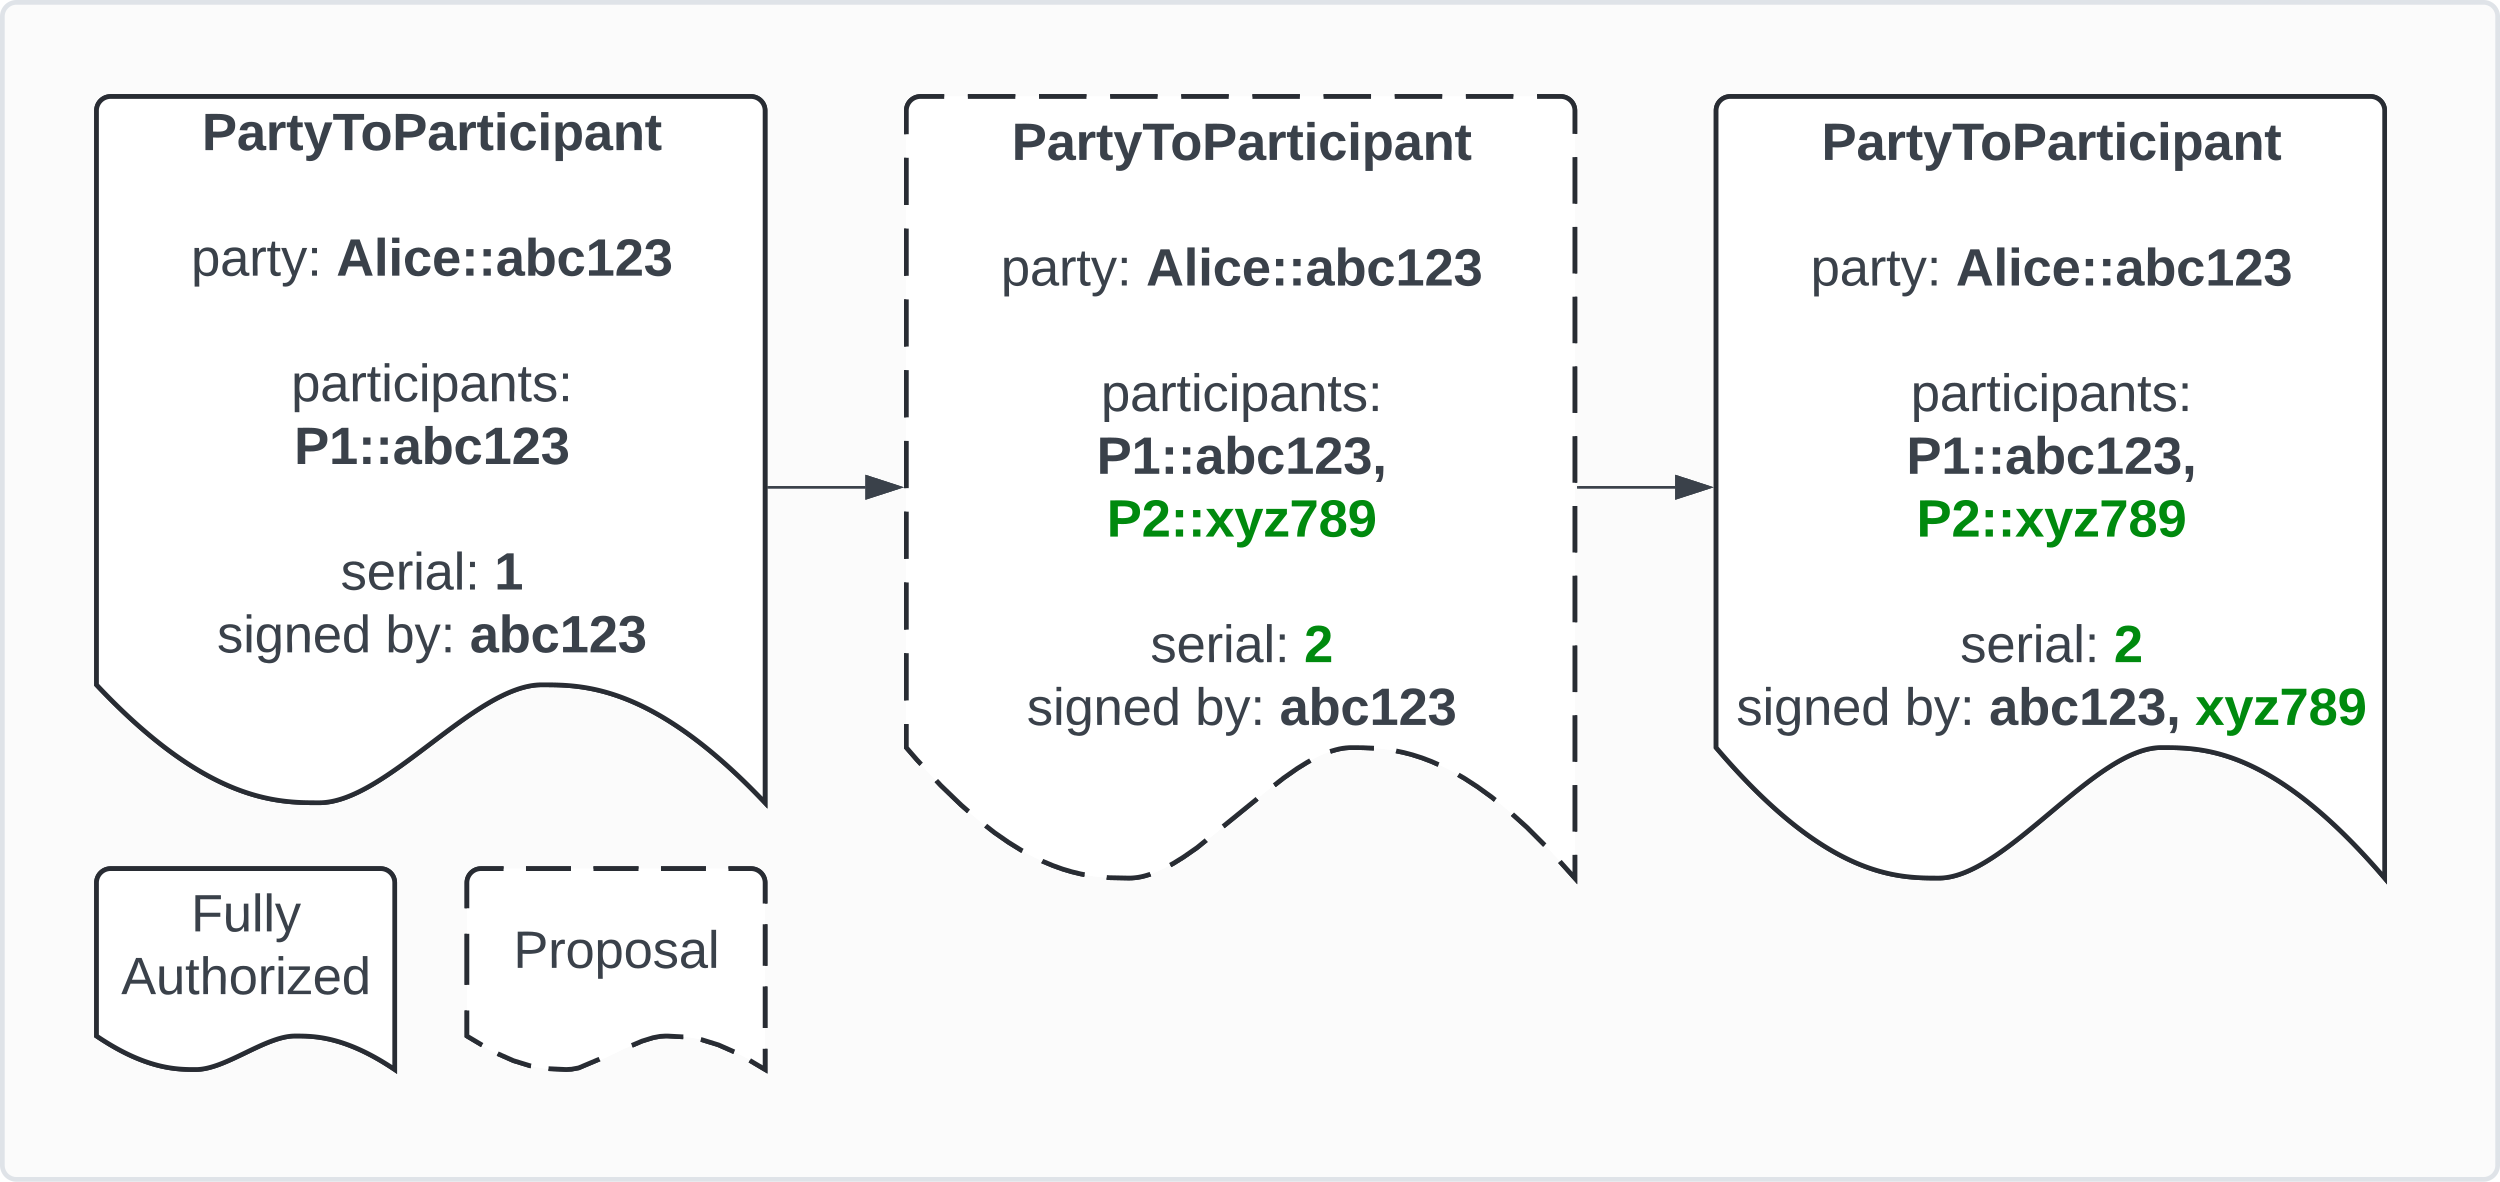 <svg xmlns="http://www.w3.org/2000/svg" xmlns:xlink="http://www.w3.org/1999/xlink" xmlns:lucid="lucid" width="1062" height="502"><g transform="translate(1001 -839)" lucid:page-tab-id="0_0"><path d="M-1500 500H500v1000h-2000z" fill="#fff"/><path d="M-1000 846a6 6 0 0 1 6-6H54a6 6 0 0 1 6 6v488a6 6 0 0 1-6 6H-994a6 6 0 0 1-6-6z" stroke="#dfe3e8" stroke-width="2" fill="#fbfbfb"/><path d="M-960 886a6 6 0 0 1 6-6h272a6 6 0 0 1 6 6v294c-47.43-50.1-76.96-50.1-94.86-50.1-28.4 0-66.17 50.1-94.57 50.1-17.6 0-47.43 0-94.57-50.1z" stroke="#282c33" stroke-width="2" fill="#fff"/><use xlink:href="#a" transform="matrix(1,0,0,1,-955,885) translate(39.784 17.778)"/><use xlink:href="#b" transform="matrix(1,0,0,1,-955,885) translate(137.5 44.444)"/><use xlink:href="#c" transform="matrix(1,0,0,1,-955,885) translate(35.185 71.111)"/><use xlink:href="#d" transform="matrix(1,0,0,1,-955,885) translate(96.852 71.111)"/><use xlink:href="#b" transform="matrix(1,0,0,1,-955,885) translate(137.5 97.778)"/><use xlink:href="#e" transform="matrix(1,0,0,1,-955,885) translate(77.716 124.444)"/><use xlink:href="#f" transform="matrix(1,0,0,1,-955,885) translate(78.951 151.111)"/><use xlink:href="#b" transform="matrix(1,0,0,1,-955,885) translate(137.5 177.778)"/><use xlink:href="#g" transform="matrix(1,0,0,1,-955,885) translate(98.704 204.444)"/><use xlink:href="#h" transform="matrix(1,0,0,1,-955,885) translate(163.951 204.444)"/><use xlink:href="#i" transform="matrix(1,0,0,1,-955,885) translate(46.204 231.111)"/><use xlink:href="#j" transform="matrix(1,0,0,1,-955,885) translate(117.747 231.111)"/><use xlink:href="#k" transform="matrix(1,0,0,1,-955,885) translate(153.549 231.111)"/><path d="M-616 886a6 6 0 0 1 6-6h272a6 6 0 0 1 6 6v326c-47.43-55.44-76.96-55.44-94.86-55.44-28.4 0-66.17 55.44-94.57 55.44-17.6 0-47.43 0-94.57-55.44z" fill="#fff"/><path d="M-589.85 880h20.15m10.07 0h20.15m10.07 0h20.14m10.07 0h20.16m10.08 0h20.14m10.08 0h20.15m10.08 0h20.15m10.07 0h20.15m10.08 0H-338a6 6 0 0 1 6 6v9.88m0 9.88v19.75m0 9.9v19.75m0 9.88v19.76m0 9.87v19.75m0 9.88v19.76m0 9.88v19.76m0 9.88v19.75m0 9.88v19.77m0 9.88v19.76m0 9.88v19.76m0 9.88v9.88l-6.35-7.06m-6.44-6.96l-7.62-7.63-6.1-5.48m-7.3-6.07l-1.52-1.23-6.15-4.45-5.5-3.56-2.5-1.43m-8.43-4.36l-3.04-1.34-4.08-1.55-3.92-1.25-3.8-1-3.18-.66m-9.42-1.17l-4.7-.2-4.8-.04-1.17.03-1.27.1-1.36.17-1.47.28-1.6.4-1.8.52-.42.15m-8.44 3.86l-1.43.8-4.17 2.58-5.77 4.04-3.93 3.08m-7.3 5.75l-14.43 11.72m-7.2 5.86l-3.88 3.16-5.8 4.03-4.15 2.58-1.44.8m-8.43 3.85l-.42.15-1.8.54-1.6.4-1.47.27-1.36.17-1.26.1-1.2.03-8.25-.16-1.2-.1m-9.4-1.18l-1.67-.32-3.8-.92-3.9-1.16-4.03-1.45-4.24-1.77-.34-.16m-8.4-4.34l-.66-.36-5.32-3.3-5.9-4.1-3.75-2.94m-7.3-6.06l-3.07-2.67-8.7-8.38-1.9-2.04m-6.45-6.93l-1.86-2-4.42-5.1v-10m0-10.03v-20.05m0-10.02v-20.04m0-10v-20.05m0-10.02v-20.04m0-10.03v-20.04m0-10.02v-20.04m0-10.02V936.1m0-10.02v-20.04m0-10.02V886a6 6 0 0 1 6-6h10.07" stroke="#282c33" stroke-width="2" fill="none"/><use xlink:href="#a" transform="matrix(1,0,0,1,-611,885) translate(39.784 21.95)"/><use xlink:href="#b" transform="matrix(1,0,0,1,-611,885) translate(137.5 48.616)"/><use xlink:href="#c" transform="matrix(1,0,0,1,-611,885) translate(35.185 75.283)"/><use xlink:href="#d" transform="matrix(1,0,0,1,-611,885) translate(96.852 75.283)"/><use xlink:href="#b" transform="matrix(1,0,0,1,-611,885) translate(137.5 101.95)"/><use xlink:href="#e" transform="matrix(1,0,0,1,-611,885) translate(77.716 128.616)"/><use xlink:href="#l" transform="matrix(1,0,0,1,-611,885) translate(75.864 155.283)"/><use xlink:href="#m" transform="matrix(1,0,0,1,-611,885) translate(80.154 181.95)"/><use xlink:href="#b" transform="matrix(1,0,0,1,-611,885) translate(137.5 208.616)"/><use xlink:href="#g" transform="matrix(1,0,0,1,-611,885) translate(98.704 235.283)"/><use xlink:href="#n" transform="matrix(1,0,0,1,-611,885) translate(163.951 235.283)"/><use xlink:href="#i" transform="matrix(1,0,0,1,-611,885) translate(46.204 261.95)"/><use xlink:href="#j" transform="matrix(1,0,0,1,-611,885) translate(117.747 261.95)"/><use xlink:href="#k" transform="matrix(1,0,0,1,-611,885) translate(153.549 261.95)"/><path d="M-674.5 1046h41.12" stroke="#3a414a" fill="none"/><path d="M-674.5 1046.47h-.5v-.94h.5z" stroke="#3a414a" stroke-width=".05" fill="#3a414a"/><path d="M-618.62 1046l-14.26 4.63v-9.27z" stroke="#3a414a" fill="#3a414a"/><path d="M-272 886a6 6 0 0 1 6-6H6a6 6 0 0 1 6 6v326c-47.43-55.44-76.96-55.44-94.86-55.44-28.4 0-66.17 55.44-94.57 55.44-17.6 0-47.43 0-94.57-55.44z" stroke="#282c33" stroke-width="2" fill="#fff"/><use xlink:href="#a" transform="matrix(1,0,0,1,-267,885) translate(39.784 21.95)"/><use xlink:href="#b" transform="matrix(1,0,0,1,-267,885) translate(137.5 48.616)"/><use xlink:href="#c" transform="matrix(1,0,0,1,-267,885) translate(35.185 75.283)"/><use xlink:href="#d" transform="matrix(1,0,0,1,-267,885) translate(96.852 75.283)"/><use xlink:href="#b" transform="matrix(1,0,0,1,-267,885) translate(137.5 101.95)"/><use xlink:href="#e" transform="matrix(1,0,0,1,-267,885) translate(77.716 128.616)"/><use xlink:href="#l" transform="matrix(1,0,0,1,-267,885) translate(75.864 155.283)"/><use xlink:href="#m" transform="matrix(1,0,0,1,-267,885) translate(80.154 181.95)"/><use xlink:href="#b" transform="matrix(1,0,0,1,-267,885) translate(137.5 208.616)"/><use xlink:href="#g" transform="matrix(1,0,0,1,-267,885) translate(98.704 235.283)"/><use xlink:href="#o" transform="matrix(1,0,0,1,-267,885) translate(163.951 235.283)"/><use xlink:href="#p" transform="matrix(1,0,0,1,-267,885) translate(3.611 261.95)"/><use xlink:href="#j" transform="matrix(1,0,0,1,-267,885) translate(75.154 261.95)"/><use xlink:href="#q" transform="matrix(1,0,0,1,-267,885) translate(110.957 261.95)"/><use xlink:href="#r" transform="matrix(1,0,0,1,-267,885) translate(198.549 261.95)"/><path d="M-330.5 1046h41.12" stroke="#3a414a" fill="none"/><path d="M-330.5 1046.47h-.5v-.94h.5z" stroke="#3a414a" stroke-width=".05" fill="#3a414a"/><path d="M-274.62 1046l-14.26 4.63v-9.27z" stroke="#3a414a" fill="#3a414a"/><path d="M-960 1214a6 6 0 0 1 6-6h114.67a6 6 0 0 1 6 6v79.33c-21.16-14.25-34.33-14.25-42.3-14.25-12.68 0-29.52 14.25-42.2 14.25-7.84 0-21.14 0-42.17-14.25z" stroke="#282c33" stroke-width="2" fill="#fff"/><g><use xlink:href="#s" transform="matrix(1,0,0,1,-955,1213) translate(35.136 21.653)"/><use xlink:href="#t" transform="matrix(1,0,0,1,-955,1213) translate(5.475 48.319)"/></g><path d="M-802.67 1214a6 6 0 0 1 6-6H-682a6 6 0 0 1 6 6v79.33c-21.15-14.25-34.33-14.25-42.3-14.25-12.67 0-29.52 14.25-42.2 14.25-7.84 0-21.14 0-42.17-14.25z" fill="#fff"/><path d="M-777.56 1208h19.12m9.55 0h19.12m9.56 0h19.1m9.56 0h9.56a6 6 0 0 1 6 6v8.82m0 8.8v17.64m0 8.8v17.64m0 8.82v8.8l-6.5-3.86m-6.62-3.65l-6.63-2.93-7.08-2.2-.45-.07m-7.47-1.16l-6.74-.36h-.8l-2.26.14-3.02.56-4.7 1.46-4.32 1.83m-13.76 5.82l-8.86 3.74-3 .55-2.27.13-7.52-.35m-7.45-1.16l-.36-.07-7.08-2.17-6.7-2.97m-6.6-3.64l-6.15-3.66-.32-.22v-10.84m0-10.85v-21.7m0-10.85V1214a6 6 0 0 1 6-6h9.56" stroke="#282c33" stroke-width="2" fill="none"/><g><use xlink:href="#u" transform="matrix(1,0,0,1,-797.667,1213) translate(14.735 37.153)"/></g><path d="M-960 886a6 6 0 0 1 6-6h272a6 6 0 0 1 6 6v294c-47.43-50.1-76.96-50.1-94.86-50.1-28.4 0-66.17 50.1-94.57 50.1-17.6 0-47.43 0-94.57-50.1z" stroke="#282c33" stroke-width="2" fill="#fff"/><g><use xlink:href="#a" transform="matrix(1,0,0,1,-955,885) translate(39.784 17.778)"/><use xlink:href="#b" transform="matrix(1,0,0,1,-955,885) translate(137.5 44.444)"/><use xlink:href="#c" transform="matrix(1,0,0,1,-955,885) translate(35.185 71.111)"/><use xlink:href="#d" transform="matrix(1,0,0,1,-955,885) translate(96.852 71.111)"/><use xlink:href="#b" transform="matrix(1,0,0,1,-955,885) translate(137.5 97.778)"/><use xlink:href="#e" transform="matrix(1,0,0,1,-955,885) translate(77.716 124.444)"/><use xlink:href="#f" transform="matrix(1,0,0,1,-955,885) translate(78.951 151.111)"/><use xlink:href="#b" transform="matrix(1,0,0,1,-955,885) translate(137.5 177.778)"/><use xlink:href="#g" transform="matrix(1,0,0,1,-955,885) translate(98.704 204.444)"/><use xlink:href="#h" transform="matrix(1,0,0,1,-955,885) translate(163.951 204.444)"/><use xlink:href="#i" transform="matrix(1,0,0,1,-955,885) translate(46.204 231.111)"/><use xlink:href="#j" transform="matrix(1,0,0,1,-955,885) translate(117.747 231.111)"/><use xlink:href="#k" transform="matrix(1,0,0,1,-955,885) translate(153.549 231.111)"/></g><path d="M-616 886a6 6 0 0 1 6-6h272a6 6 0 0 1 6 6v326c-47.43-55.44-76.96-55.44-94.86-55.44-28.4 0-66.17 55.44-94.57 55.44-17.6 0-47.43 0-94.57-55.44z" fill="#fff"/><path d="M-589.85 880h20.15m10.07 0h20.15m10.07 0h20.14m10.07 0h20.16m10.08 0h20.14m10.08 0h20.15m10.08 0h20.15m10.07 0h20.15m10.08 0H-338a6 6 0 0 1 6 6v9.88m0 9.88v19.75m0 9.9v19.75m0 9.88v19.76m0 9.87v19.75m0 9.88v19.76m0 9.88v19.76m0 9.88v19.75m0 9.88v19.77m0 9.88v19.76m0 9.88v19.76m0 9.88v9.88l-6.35-7.06m-6.44-6.96l-7.62-7.63-6.1-5.48m-7.3-6.07l-1.52-1.23-6.15-4.45-5.5-3.56-2.5-1.43m-8.43-4.36l-3.04-1.34-4.08-1.55-3.92-1.25-3.8-1-3.18-.66m-9.42-1.17l-4.7-.2-4.8-.04-1.17.03-1.27.1-1.36.17-1.47.28-1.6.4-1.8.52-.42.15m-8.44 3.86l-1.43.8-4.17 2.58-5.77 4.04-3.93 3.08m-7.3 5.75l-14.43 11.72m-7.2 5.86l-3.88 3.16-5.8 4.03-4.15 2.58-1.44.8m-8.43 3.85l-.42.15-1.8.54-1.6.4-1.47.27-1.36.17-1.26.1-1.2.03-8.25-.16-1.2-.1m-9.4-1.18l-1.67-.32-3.8-.92-3.9-1.16-4.03-1.45-4.24-1.77-.34-.16m-8.4-4.34l-.66-.36-5.32-3.3-5.9-4.1-3.75-2.94m-7.3-6.06l-3.07-2.67-8.7-8.38-1.9-2.04m-6.45-6.93l-1.86-2-4.42-5.1v-10m0-10.03v-20.05m0-10.02v-20.04m0-10v-20.05m0-10.02v-20.04m0-10.03v-20.04m0-10.02v-20.04m0-10.02V936.1m0-10.02v-20.04m0-10.02V886a6 6 0 0 1 6-6h10.07" stroke="#282c33" stroke-width="2" fill="none"/><g><use xlink:href="#a" transform="matrix(1,0,0,1,-611,885) translate(39.784 21.95)"/><use xlink:href="#b" transform="matrix(1,0,0,1,-611,885) translate(137.5 48.616)"/><use xlink:href="#c" transform="matrix(1,0,0,1,-611,885) translate(35.185 75.283)"/><use xlink:href="#d" transform="matrix(1,0,0,1,-611,885) translate(96.852 75.283)"/><use xlink:href="#b" transform="matrix(1,0,0,1,-611,885) translate(137.5 101.95)"/><use xlink:href="#e" transform="matrix(1,0,0,1,-611,885) translate(77.716 128.616)"/><use xlink:href="#l" transform="matrix(1,0,0,1,-611,885) translate(75.864 155.283)"/><use xlink:href="#m" transform="matrix(1,0,0,1,-611,885) translate(80.154 181.95)"/><use xlink:href="#b" transform="matrix(1,0,0,1,-611,885) translate(137.5 208.616)"/><use xlink:href="#g" transform="matrix(1,0,0,1,-611,885) translate(98.704 235.283)"/><use xlink:href="#n" transform="matrix(1,0,0,1,-611,885) translate(163.951 235.283)"/><use xlink:href="#i" transform="matrix(1,0,0,1,-611,885) translate(46.204 261.95)"/><use xlink:href="#j" transform="matrix(1,0,0,1,-611,885) translate(117.747 261.95)"/><use xlink:href="#k" transform="matrix(1,0,0,1,-611,885) translate(153.549 261.95)"/></g><path d="M-674.5 1046h41.12" stroke="#3a414a" fill="none"/><path d="M-674.5 1046.47h-.5v-.94h.5z" stroke="#3a414a" stroke-width=".05" fill="#3a414a"/><path d="M-618.62 1046l-14.26 4.63v-9.27z" stroke="#3a414a" fill="#3a414a"/><path d="M-272 886a6 6 0 0 1 6-6H6a6 6 0 0 1 6 6v326c-47.43-55.44-76.96-55.44-94.86-55.44-28.4 0-66.17 55.44-94.57 55.44-17.6 0-47.43 0-94.57-55.44z" stroke="#282c33" stroke-width="2" fill="#fff"/><g><use xlink:href="#a" transform="matrix(1,0,0,1,-267,885) translate(39.784 21.95)"/><use xlink:href="#b" transform="matrix(1,0,0,1,-267,885) translate(137.5 48.616)"/><use xlink:href="#c" transform="matrix(1,0,0,1,-267,885) translate(35.185 75.283)"/><use xlink:href="#d" transform="matrix(1,0,0,1,-267,885) translate(96.852 75.283)"/><use xlink:href="#b" transform="matrix(1,0,0,1,-267,885) translate(137.5 101.95)"/><use xlink:href="#e" transform="matrix(1,0,0,1,-267,885) translate(77.716 128.616)"/><use xlink:href="#l" transform="matrix(1,0,0,1,-267,885) translate(75.864 155.283)"/><use xlink:href="#m" transform="matrix(1,0,0,1,-267,885) translate(80.154 181.95)"/><use xlink:href="#b" transform="matrix(1,0,0,1,-267,885) translate(137.5 208.616)"/><use xlink:href="#g" transform="matrix(1,0,0,1,-267,885) translate(98.704 235.283)"/><use xlink:href="#o" transform="matrix(1,0,0,1,-267,885) translate(163.951 235.283)"/><use xlink:href="#p" transform="matrix(1,0,0,1,-267,885) translate(3.611 261.95)"/><use xlink:href="#j" transform="matrix(1,0,0,1,-267,885) translate(75.154 261.95)"/><use xlink:href="#q" transform="matrix(1,0,0,1,-267,885) translate(110.957 261.95)"/><use xlink:href="#r" transform="matrix(1,0,0,1,-267,885) translate(198.549 261.95)"/></g><path d="M-330.5 1046h41.12" stroke="#3a414a" fill="none"/><path d="M-330.5 1046.47h-.5v-.94h.5z" stroke="#3a414a" stroke-width=".05" fill="#3a414a"/><path d="M-274.62 1046l-14.26 4.63v-9.27z" stroke="#3a414a" fill="#3a414a"/><path d="M-960 1214a6 6 0 0 1 6-6h114.67a6 6 0 0 1 6 6v79.33c-21.16-14.25-34.33-14.25-42.3-14.25-12.68 0-29.52 14.25-42.2 14.25-7.84 0-21.14 0-42.17-14.25z" stroke="#282c33" stroke-width="2" fill="#fff"/><g><use xlink:href="#s" transform="matrix(1,0,0,1,-955,1213) translate(35.136 21.653)"/><use xlink:href="#t" transform="matrix(1,0,0,1,-955,1213) translate(5.475 48.319)"/></g><path d="M-802.67 1214a6 6 0 0 1 6-6H-682a6 6 0 0 1 6 6v79.33c-21.15-14.25-34.33-14.25-42.3-14.25-12.67 0-29.52 14.25-42.2 14.25-7.84 0-21.14 0-42.17-14.25z" fill="#fff"/><path d="M-777.56 1208h19.12m9.55 0h19.12m9.56 0h19.1m9.56 0h9.56a6 6 0 0 1 6 6v8.82m0 8.8v17.64m0 8.8v17.64m0 8.82v8.8l-6.5-3.86m-6.62-3.65l-6.63-2.93-7.08-2.2-.45-.07m-7.47-1.16l-6.74-.36h-.8l-2.26.14-3.02.56-4.7 1.46-4.32 1.83m-13.76 5.82l-8.86 3.74-3 .55-2.27.13-7.52-.35m-7.45-1.16l-.36-.07-7.08-2.17-6.7-2.97m-6.6-3.64l-6.15-3.66-.32-.22v-10.84m0-10.85v-21.7m0-10.85V1214a6 6 0 0 1 6-6h9.56" stroke="#282c33" stroke-width="2" fill="none"/><g><use xlink:href="#u" transform="matrix(1,0,0,1,-797.667,1213) translate(14.735 37.153)"/></g><defs><path fill="#3a414a" d="M24-248c93 1 206-16 204 79-1 75-69 88-152 82V0H24v-248zm52 121c47 0 100 7 100-41 0-47-54-39-100-39v80" id="v"/><path fill="#3a414a" d="M133-34C117-15 103 5 69 4 32 3 11-16 11-54c-1-60 55-63 116-61 1-26-3-47-28-47-18 1-26 9-28 27l-52-2c7-38 36-58 82-57s74 22 75 68l1 82c-1 14 12 18 25 15v27c-30 8-71 5-69-32zm-48 3c29 0 43-24 42-57-32 0-66-3-65 30 0 17 8 27 23 27" id="w"/><path fill="#3a414a" d="M135-150c-39-12-60 13-60 57V0H25l-1-190h47c2 13-1 29 3 40 6-28 27-53 61-41v41" id="x"/><path fill="#3a414a" d="M115-3C79 11 28 4 28-45v-112H4v-33h27l15-45h31v45h36v33H77v99c-1 23 16 31 38 25v30" id="y"/><path fill="#3a414a" d="M123 10C108 53 80 86 19 72V37c35 8 53-11 59-39L3-190h52l48 148c12-52 28-100 44-148h51" id="z"/><path fill="#3a414a" d="M136-208V0H84v-208H4v-40h212v40h-80" id="A"/><path fill="#3a414a" d="M110-194c64 0 96 36 96 99 0 64-35 99-97 99-61 0-95-36-95-99 0-62 34-99 96-99zm-1 164c35 0 45-28 45-65 0-40-10-65-43-65-34 0-45 26-45 65 0 36 10 65 43 65" id="B"/><path fill="#3a414a" d="M25-224v-37h50v37H25zM25 0v-190h50V0H25" id="C"/><path fill="#3a414a" d="M190-63c-7 42-38 67-86 67-59 0-84-38-90-98-12-110 154-137 174-36l-49 2c-2-19-15-32-35-32-30 0-35 28-38 64-6 74 65 87 74 30" id="D"/><path fill="#3a414a" d="M135-194c53 0 70 44 70 98 0 56-19 98-73 100-31 1-45-17-59-34 3 33 2 69 2 105H25l-1-265h48c2 10 0 23 3 31 11-24 29-35 60-35zM114-30c33 0 39-31 40-66 0-38-9-64-40-64-56 0-55 130 0 130" id="E"/><path fill="#3a414a" d="M135-194c87-1 58 113 63 194h-50c-7-57 23-157-34-157-59 0-34 97-39 157H25l-1-190h47c2 12-1 28 3 38 12-26 28-41 61-42" id="F"/><g id="a"><use transform="matrix(0.062,0,0,0.062,0,0)" xlink:href="#v"/><use transform="matrix(0.062,0,0,0.062,14.815,0)" xlink:href="#w"/><use transform="matrix(0.062,0,0,0.062,27.16,0)" xlink:href="#x"/><use transform="matrix(0.062,0,0,0.062,35.802,0)" xlink:href="#y"/><use transform="matrix(0.062,0,0,0.062,43.148,0)" xlink:href="#z"/><use transform="matrix(0.062,0,0,0.062,55.494,0)" xlink:href="#A"/><use transform="matrix(0.062,0,0,0.062,67.346,0)" xlink:href="#B"/><use transform="matrix(0.062,0,0,0.062,80.864,0)" xlink:href="#v"/><use transform="matrix(0.062,0,0,0.062,95.679,0)" xlink:href="#w"/><use transform="matrix(0.062,0,0,0.062,108.025,0)" xlink:href="#x"/><use transform="matrix(0.062,0,0,0.062,116.667,0)" xlink:href="#y"/><use transform="matrix(0.062,0,0,0.062,124.012,0)" xlink:href="#C"/><use transform="matrix(0.062,0,0,0.062,130.185,0)" xlink:href="#D"/><use transform="matrix(0.062,0,0,0.062,142.531,0)" xlink:href="#C"/><use transform="matrix(0.062,0,0,0.062,148.704,0)" xlink:href="#E"/><use transform="matrix(0.062,0,0,0.062,162.222,0)" xlink:href="#w"/><use transform="matrix(0.062,0,0,0.062,174.568,0)" xlink:href="#F"/><use transform="matrix(0.062,0,0,0.062,188.086,0)" xlink:href="#y"/></g><path fill="#3a414a" d="M115-194c55 1 70 41 70 98S169 2 115 4C84 4 66-9 55-30l1 105H24l-1-265h31l2 30c10-21 28-34 59-34zm-8 174c40 0 45-34 45-75s-6-73-45-74c-42 0-51 32-51 76 0 43 10 73 51 73" id="G"/><path fill="#3a414a" d="M141-36C126-15 110 5 73 4 37 3 15-17 15-53c-1-64 63-63 125-63 3-35-9-54-41-54-24 1-41 7-42 31l-33-3c5-37 33-52 76-52 45 0 72 20 72 64v82c-1 20 7 32 28 27v20c-31 9-61-2-59-35zM48-53c0 20 12 33 32 33 41-3 63-29 60-74-43 2-92-5-92 41" id="H"/><path fill="#3a414a" d="M114-163C36-179 61-72 57 0H25l-1-190h30c1 12-1 29 2 39 6-27 23-49 58-41v29" id="I"/><path fill="#3a414a" d="M59-47c-2 24 18 29 38 22v24C64 9 27 4 27-40v-127H5v-23h24l9-43h21v43h35v23H59v120" id="J"/><path fill="#3a414a" d="M179-190L93 31C79 59 56 82 12 73V49c39 6 53-20 64-50L1-190h34L92-34l54-156h33" id="K"/><path fill="#3a414a" d="M33-154v-36h34v36H33zM33 0v-36h34V0H33" id="L"/><g id="c"><use transform="matrix(0.062,0,0,0.062,0,0)" xlink:href="#G"/><use transform="matrix(0.062,0,0,0.062,12.346,0)" xlink:href="#H"/><use transform="matrix(0.062,0,0,0.062,24.691,0)" xlink:href="#I"/><use transform="matrix(0.062,0,0,0.062,32.037,0)" xlink:href="#J"/><use transform="matrix(0.062,0,0,0.062,38.21,0)" xlink:href="#K"/><use transform="matrix(0.062,0,0,0.062,49.321,0)" xlink:href="#L"/></g><path fill="#3a414a" d="M199 0l-22-63H83L61 0H9l90-248h61L250 0h-51zm-33-102l-36-108c-10 38-24 72-36 108h72" id="M"/><path fill="#3a414a" d="M25 0v-261h50V0H25" id="N"/><path fill="#3a414a" d="M185-48c-13 30-37 53-82 52C43 2 14-33 14-96s30-98 90-98c62 0 83 45 84 108H66c0 31 8 55 39 56 18 0 30-7 34-22zm-45-69c5-46-57-63-70-21-2 6-4 13-4 21h74" id="O"/><path fill="#3a414a" d="M35-132v-50h50v50H35zM35 0v-49h50V0H35" id="P"/><path fill="#3a414a" d="M135-194c52 0 70 43 70 98 0 56-19 99-73 100-30 1-46-15-58-35L72 0H24l1-261h50v104c11-23 29-37 60-37zM114-30c31 0 40-27 40-66 0-37-7-63-39-63s-41 28-41 65c0 36 8 64 40 64" id="Q"/><path fill="#3a414a" d="M23 0v-37h61v-169l-59 37v-38l62-41h46v211h57V0H23" id="R"/><path fill="#3a414a" d="M182-182c0 78-84 86-111 141h115V0H12c-6-101 99-100 120-180 1-22-12-31-33-32-23 0-32 14-35 34l-49-3c5-45 32-70 84-70 51 0 83 22 83 69" id="S"/><path fill="#3a414a" d="M128-127c34 4 56 21 59 58 7 91-148 94-172 28-4-9-6-17-7-26l51-5c1 24 16 35 40 36 23 0 39-12 38-36-1-31-31-36-65-34v-40c32 2 59-3 59-33 0-20-13-33-34-33s-33 13-35 32l-50-3c6-44 37-68 86-68 50 0 83 20 83 66 0 35-22 52-53 58" id="T"/><g id="d"><use transform="matrix(0.062,0,0,0.062,0,0)" xlink:href="#M"/><use transform="matrix(0.062,0,0,0.062,15.988,0)" xlink:href="#N"/><use transform="matrix(0.062,0,0,0.062,22.16,0)" xlink:href="#C"/><use transform="matrix(0.062,0,0,0.062,28.333,0)" xlink:href="#D"/><use transform="matrix(0.062,0,0,0.062,40.679,0)" xlink:href="#O"/><use transform="matrix(0.062,0,0,0.062,53.025,0)" xlink:href="#P"/><use transform="matrix(0.062,0,0,0.062,60.37,0)" xlink:href="#P"/><use transform="matrix(0.062,0,0,0.062,67.716,0)" xlink:href="#w"/><use transform="matrix(0.062,0,0,0.062,80.062,0)" xlink:href="#Q"/><use transform="matrix(0.062,0,0,0.062,93.58,0)" xlink:href="#D"/><use transform="matrix(0.062,0,0,0.062,105.926,0)" xlink:href="#R"/><use transform="matrix(0.062,0,0,0.062,118.272,0)" xlink:href="#S"/><use transform="matrix(0.062,0,0,0.062,130.617,0)" xlink:href="#T"/></g><path fill="#3a414a" d="M24-231v-30h32v30H24zM24 0v-190h32V0H24" id="U"/><path fill="#3a414a" d="M96-169c-40 0-48 33-48 73s9 75 48 75c24 0 41-14 43-38l32 2c-6 37-31 61-74 61-59 0-76-41-82-99-10-93 101-131 147-64 4 7 5 14 7 22l-32 3c-4-21-16-35-41-35" id="V"/><path fill="#3a414a" d="M117-194c89-4 53 116 60 194h-32v-121c0-31-8-49-39-48C34-167 62-67 57 0H25l-1-190h30c1 10-1 24 2 32 11-22 29-35 61-36" id="W"/><path fill="#3a414a" d="M135-143c-3-34-86-38-87 0 15 53 115 12 119 90S17 21 10-45l28-5c4 36 97 45 98 0-10-56-113-15-118-90-4-57 82-63 122-42 12 7 21 19 24 35" id="X"/><g id="e"><use transform="matrix(0.062,0,0,0.062,0,0)" xlink:href="#G"/><use transform="matrix(0.062,0,0,0.062,12.346,0)" xlink:href="#H"/><use transform="matrix(0.062,0,0,0.062,24.691,0)" xlink:href="#I"/><use transform="matrix(0.062,0,0,0.062,32.037,0)" xlink:href="#J"/><use transform="matrix(0.062,0,0,0.062,38.21,0)" xlink:href="#U"/><use transform="matrix(0.062,0,0,0.062,43.086,0)" xlink:href="#V"/><use transform="matrix(0.062,0,0,0.062,54.198,0)" xlink:href="#U"/><use transform="matrix(0.062,0,0,0.062,59.074,0)" xlink:href="#G"/><use transform="matrix(0.062,0,0,0.062,71.42,0)" xlink:href="#H"/><use transform="matrix(0.062,0,0,0.062,83.765,0)" xlink:href="#W"/><use transform="matrix(0.062,0,0,0.062,96.111,0)" xlink:href="#J"/><use transform="matrix(0.062,0,0,0.062,102.284,0)" xlink:href="#X"/><use transform="matrix(0.062,0,0,0.062,113.395,0)" xlink:href="#L"/></g><g id="f"><use transform="matrix(0.062,0,0,0.062,0,0)" xlink:href="#v"/><use transform="matrix(0.062,0,0,0.062,14.815,0)" xlink:href="#R"/><use transform="matrix(0.062,0,0,0.062,27.16,0)" xlink:href="#P"/><use transform="matrix(0.062,0,0,0.062,34.506,0)" xlink:href="#P"/><use transform="matrix(0.062,0,0,0.062,41.852,0)" xlink:href="#w"/><use transform="matrix(0.062,0,0,0.062,54.198,0)" xlink:href="#Q"/><use transform="matrix(0.062,0,0,0.062,67.716,0)" xlink:href="#D"/><use transform="matrix(0.062,0,0,0.062,80.062,0)" xlink:href="#R"/><use transform="matrix(0.062,0,0,0.062,92.407,0)" xlink:href="#S"/><use transform="matrix(0.062,0,0,0.062,104.753,0)" xlink:href="#T"/></g><path fill="#3a414a" d="M100-194c63 0 86 42 84 106H49c0 40 14 67 53 68 26 1 43-12 49-29l28 8c-11 28-37 45-77 45C44 4 14-33 15-96c1-61 26-98 85-98zm52 81c6-60-76-77-97-28-3 7-6 17-6 28h103" id="Y"/><path fill="#3a414a" d="M24 0v-261h32V0H24" id="Z"/><g id="g"><use transform="matrix(0.062,0,0,0.062,0,0)" xlink:href="#X"/><use transform="matrix(0.062,0,0,0.062,11.111,0)" xlink:href="#Y"/><use transform="matrix(0.062,0,0,0.062,23.457,0)" xlink:href="#I"/><use transform="matrix(0.062,0,0,0.062,30.802,0)" xlink:href="#U"/><use transform="matrix(0.062,0,0,0.062,35.679,0)" xlink:href="#H"/><use transform="matrix(0.062,0,0,0.062,48.025,0)" xlink:href="#Z"/><use transform="matrix(0.062,0,0,0.062,52.901,0)" xlink:href="#L"/></g><use transform="matrix(0.062,0,0,0.062,0,0)" xlink:href="#R" id="h"/><path fill="#3a414a" d="M177-190C167-65 218 103 67 71c-23-6-38-20-44-43l32-5c15 47 100 32 89-28v-30C133-14 115 1 83 1 29 1 15-40 15-95c0-56 16-97 71-98 29-1 48 16 59 35 1-10 0-23 2-32h30zM94-22c36 0 50-32 50-73 0-42-14-75-50-75-39 0-46 34-46 75s6 73 46 73" id="aa"/><path fill="#3a414a" d="M85-194c31 0 48 13 60 33l-1-100h32l1 261h-30c-2-10 0-23-3-31C134-8 116 4 85 4 32 4 16-35 15-94c0-66 23-100 70-100zm9 24c-40 0-46 34-46 75 0 40 6 74 45 74 42 0 51-32 51-76 0-42-9-74-50-73" id="ab"/><g id="i"><use transform="matrix(0.062,0,0,0.062,0,0)" xlink:href="#X"/><use transform="matrix(0.062,0,0,0.062,11.111,0)" xlink:href="#U"/><use transform="matrix(0.062,0,0,0.062,15.988,0)" xlink:href="#aa"/><use transform="matrix(0.062,0,0,0.062,28.333,0)" xlink:href="#W"/><use transform="matrix(0.062,0,0,0.062,40.679,0)" xlink:href="#Y"/><use transform="matrix(0.062,0,0,0.062,53.025,0)" xlink:href="#ab"/></g><path fill="#3a414a" d="M115-194c53 0 69 39 70 98 0 66-23 100-70 100C84 3 66-7 56-30L54 0H23l1-261h32v101c10-23 28-34 59-34zm-8 174c40 0 45-34 45-75 0-40-5-75-45-74-42 0-51 32-51 76 0 43 10 73 51 73" id="ac"/><g id="j"><use transform="matrix(0.062,0,0,0.062,0,0)" xlink:href="#ac"/><use transform="matrix(0.062,0,0,0.062,12.346,0)" xlink:href="#K"/><use transform="matrix(0.062,0,0,0.062,23.457,0)" xlink:href="#L"/></g><g id="k"><use transform="matrix(0.062,0,0,0.062,0,0)" xlink:href="#w"/><use transform="matrix(0.062,0,0,0.062,12.346,0)" xlink:href="#Q"/><use transform="matrix(0.062,0,0,0.062,25.864,0)" xlink:href="#D"/><use transform="matrix(0.062,0,0,0.062,38.21,0)" xlink:href="#R"/><use transform="matrix(0.062,0,0,0.062,50.556,0)" xlink:href="#S"/><use transform="matrix(0.062,0,0,0.062,62.901,0)" xlink:href="#T"/></g><path fill="#3a414a" d="M76-54c-1 42 2 86-19 110H24C36 42 46 24 48 0H25v-54h51" id="ad"/><g id="l"><use transform="matrix(0.062,0,0,0.062,0,0)" xlink:href="#v"/><use transform="matrix(0.062,0,0,0.062,14.815,0)" xlink:href="#R"/><use transform="matrix(0.062,0,0,0.062,27.16,0)" xlink:href="#P"/><use transform="matrix(0.062,0,0,0.062,34.506,0)" xlink:href="#P"/><use transform="matrix(0.062,0,0,0.062,41.852,0)" xlink:href="#w"/><use transform="matrix(0.062,0,0,0.062,54.198,0)" xlink:href="#Q"/><use transform="matrix(0.062,0,0,0.062,67.716,0)" xlink:href="#D"/><use transform="matrix(0.062,0,0,0.062,80.062,0)" xlink:href="#R"/><use transform="matrix(0.062,0,0,0.062,92.407,0)" xlink:href="#S"/><use transform="matrix(0.062,0,0,0.062,104.753,0)" xlink:href="#T"/><use transform="matrix(0.062,0,0,0.062,117.099,0)" xlink:href="#ad"/></g><path fill="#008a0e" d="M24-248c93 1 206-16 204 79-1 75-69 88-152 82V0H24v-248zm52 121c47 0 100 7 100-41 0-47-54-39-100-39v80" id="ae"/><path fill="#008a0e" d="M182-182c0 78-84 86-111 141h115V0H12c-6-101 99-100 120-180 1-22-12-31-33-32-23 0-32 14-35 34l-49-3c5-45 32-70 84-70 51 0 83 22 83 69" id="af"/><path fill="#008a0e" d="M35-132v-50h50v50H35zM35 0v-49h50V0H35" id="ag"/><path fill="#008a0e" d="M144 0l-44-69L55 0H2l70-98-66-92h53l41 62 40-62h54l-67 91 71 99h-54" id="ah"/><path fill="#008a0e" d="M123 10C108 53 80 86 19 72V37c35 8 53-11 59-39L3-190h52l48 148c12-52 28-100 44-148h51" id="ai"/><path fill="#008a0e" d="M12 0v-35l95-120H19v-35h142v35L67-36h103V0H12" id="aj"/><path fill="#008a0e" d="M52 0c1-96 47-148 87-207H15v-41h169v40c-36 62-79 113-81 208H52" id="ak"/><path fill="#008a0e" d="M138-131c27 9 52 24 51 61 0 53-36 74-89 74S11-19 11-69c0-35 22-54 51-61-78-25-46-121 38-121 51 0 83 19 83 66 0 30-18 49-45 54zm-38-16c24 0 32-13 32-36 1-23-11-34-32-34-22 0-33 12-32 34 0 22 9 36 32 36zm1 116c27 0 37-17 37-43 0-25-13-39-39-39-24 0-37 15-37 40 0 27 11 42 39 42" id="al"/><path fill="#008a0e" d="M99-251c69 0 84 53 88 123 5 99-61 162-144 118-15-8-21-25-26-45l46-6c4 31 50 33 63 7 7-15 12-36 12-60-9 18-29 28-54 28-48 0-72-32-72-82 0-55 31-83 87-83zm-1 128c24 0 37-16 37-39 0-27-10-51-37-51-25 0-35 19-35 45 0 25 10 45 35 45" id="am"/><g id="m"><use transform="matrix(0.062,0,0,0.062,0,0)" xlink:href="#ae"/><use transform="matrix(0.062,0,0,0.062,14.815,0)" xlink:href="#af"/><use transform="matrix(0.062,0,0,0.062,27.16,0)" xlink:href="#ag"/><use transform="matrix(0.062,0,0,0.062,34.506,0)" xlink:href="#ag"/><use transform="matrix(0.062,0,0,0.062,41.852,0)" xlink:href="#ah"/><use transform="matrix(0.062,0,0,0.062,54.198,0)" xlink:href="#ai"/><use transform="matrix(0.062,0,0,0.062,66.543,0)" xlink:href="#aj"/><use transform="matrix(0.062,0,0,0.062,77.654,0)" xlink:href="#ak"/><use transform="matrix(0.062,0,0,0.062,90,0)" xlink:href="#al"/><use transform="matrix(0.062,0,0,0.062,102.346,0)" xlink:href="#am"/></g><use transform="matrix(0.062,0,0,0.062,0,0)" xlink:href="#af" id="n"/><use transform="matrix(0.062,0,0,0.062,0,0)" xlink:href="#af" id="o"/><g id="p"><use transform="matrix(0.062,0,0,0.062,0,0)" xlink:href="#X"/><use transform="matrix(0.062,0,0,0.062,11.111,0)" xlink:href="#U"/><use transform="matrix(0.062,0,0,0.062,15.988,0)" xlink:href="#aa"/><use transform="matrix(0.062,0,0,0.062,28.333,0)" xlink:href="#W"/><use transform="matrix(0.062,0,0,0.062,40.679,0)" xlink:href="#Y"/><use transform="matrix(0.062,0,0,0.062,53.025,0)" xlink:href="#ab"/></g><g id="q"><use transform="matrix(0.062,0,0,0.062,0,0)" xlink:href="#w"/><use transform="matrix(0.062,0,0,0.062,12.346,0)" xlink:href="#Q"/><use transform="matrix(0.062,0,0,0.062,25.864,0)" xlink:href="#D"/><use transform="matrix(0.062,0,0,0.062,38.21,0)" xlink:href="#R"/><use transform="matrix(0.062,0,0,0.062,50.556,0)" xlink:href="#S"/><use transform="matrix(0.062,0,0,0.062,62.901,0)" xlink:href="#T"/><use transform="matrix(0.062,0,0,0.062,75.247,0)" xlink:href="#ad"/></g><g id="r"><use transform="matrix(0.062,0,0,0.062,0,0)" xlink:href="#ah"/><use transform="matrix(0.062,0,0,0.062,12.346,0)" xlink:href="#ai"/><use transform="matrix(0.062,0,0,0.062,24.691,0)" xlink:href="#aj"/><use transform="matrix(0.062,0,0,0.062,35.802,0)" xlink:href="#ak"/><use transform="matrix(0.062,0,0,0.062,48.148,0)" xlink:href="#al"/><use transform="matrix(0.062,0,0,0.062,60.494,0)" xlink:href="#am"/></g><path fill="#3a414a" d="M63-220v92h138v28H63V0H30v-248h175v28H63" id="an"/><path fill="#3a414a" d="M84 4C-5 8 30-112 23-190h32v120c0 31 7 50 39 49 72-2 45-101 50-169h31l1 190h-30c-1-10 1-25-2-33-11 22-28 36-60 37" id="ao"/><g id="s"><use transform="matrix(0.062,0,0,0.062,0,0)" xlink:href="#an"/><use transform="matrix(0.062,0,0,0.062,13.519,0)" xlink:href="#ao"/><use transform="matrix(0.062,0,0,0.062,25.864,0)" xlink:href="#Z"/><use transform="matrix(0.062,0,0,0.062,30.741,0)" xlink:href="#Z"/><use transform="matrix(0.062,0,0,0.062,35.617,0)" xlink:href="#K"/></g><path fill="#3a414a" d="M205 0l-28-72H64L36 0H1l101-248h38L239 0h-34zm-38-99l-47-123c-12 45-31 82-46 123h93" id="ap"/><path fill="#3a414a" d="M106-169C34-169 62-67 57 0H25v-261h32l-1 103c12-21 28-36 61-36 89 0 53 116 60 194h-32v-121c2-32-8-49-39-48" id="aq"/><path fill="#3a414a" d="M100-194c62-1 85 37 85 99 1 63-27 99-86 99S16-35 15-95c0-66 28-99 85-99zM99-20c44 1 53-31 53-75 0-43-8-75-51-75s-53 32-53 75 10 74 51 75" id="ar"/><path fill="#3a414a" d="M9 0v-24l116-142H16v-24h144v24L44-24h123V0H9" id="as"/><g id="t"><use transform="matrix(0.062,0,0,0.062,0,0)" xlink:href="#ap"/><use transform="matrix(0.062,0,0,0.062,14.815,0)" xlink:href="#ao"/><use transform="matrix(0.062,0,0,0.062,27.16,0)" xlink:href="#J"/><use transform="matrix(0.062,0,0,0.062,33.333,0)" xlink:href="#aq"/><use transform="matrix(0.062,0,0,0.062,45.679,0)" xlink:href="#ar"/><use transform="matrix(0.062,0,0,0.062,58.025,0)" xlink:href="#I"/><use transform="matrix(0.062,0,0,0.062,65.37,0)" xlink:href="#U"/><use transform="matrix(0.062,0,0,0.062,70.247,0)" xlink:href="#as"/><use transform="matrix(0.062,0,0,0.062,81.358,0)" xlink:href="#Y"/><use transform="matrix(0.062,0,0,0.062,93.704,0)" xlink:href="#ab"/></g><path fill="#3a414a" d="M30-248c87 1 191-15 191 75 0 78-77 80-158 76V0H30v-248zm33 125c57 0 124 11 124-50 0-59-68-47-124-48v98" id="at"/><g id="u"><use transform="matrix(0.062,0,0,0.062,0,0)" xlink:href="#at"/><use transform="matrix(0.062,0,0,0.062,14.815,0)" xlink:href="#I"/><use transform="matrix(0.062,0,0,0.062,22.16,0)" xlink:href="#ar"/><use transform="matrix(0.062,0,0,0.062,34.506,0)" xlink:href="#G"/><use transform="matrix(0.062,0,0,0.062,46.852,0)" xlink:href="#ar"/><use transform="matrix(0.062,0,0,0.062,59.198,0)" xlink:href="#X"/><use transform="matrix(0.062,0,0,0.062,70.309,0)" xlink:href="#H"/><use transform="matrix(0.062,0,0,0.062,82.654,0)" xlink:href="#Z"/></g></defs></g></svg>